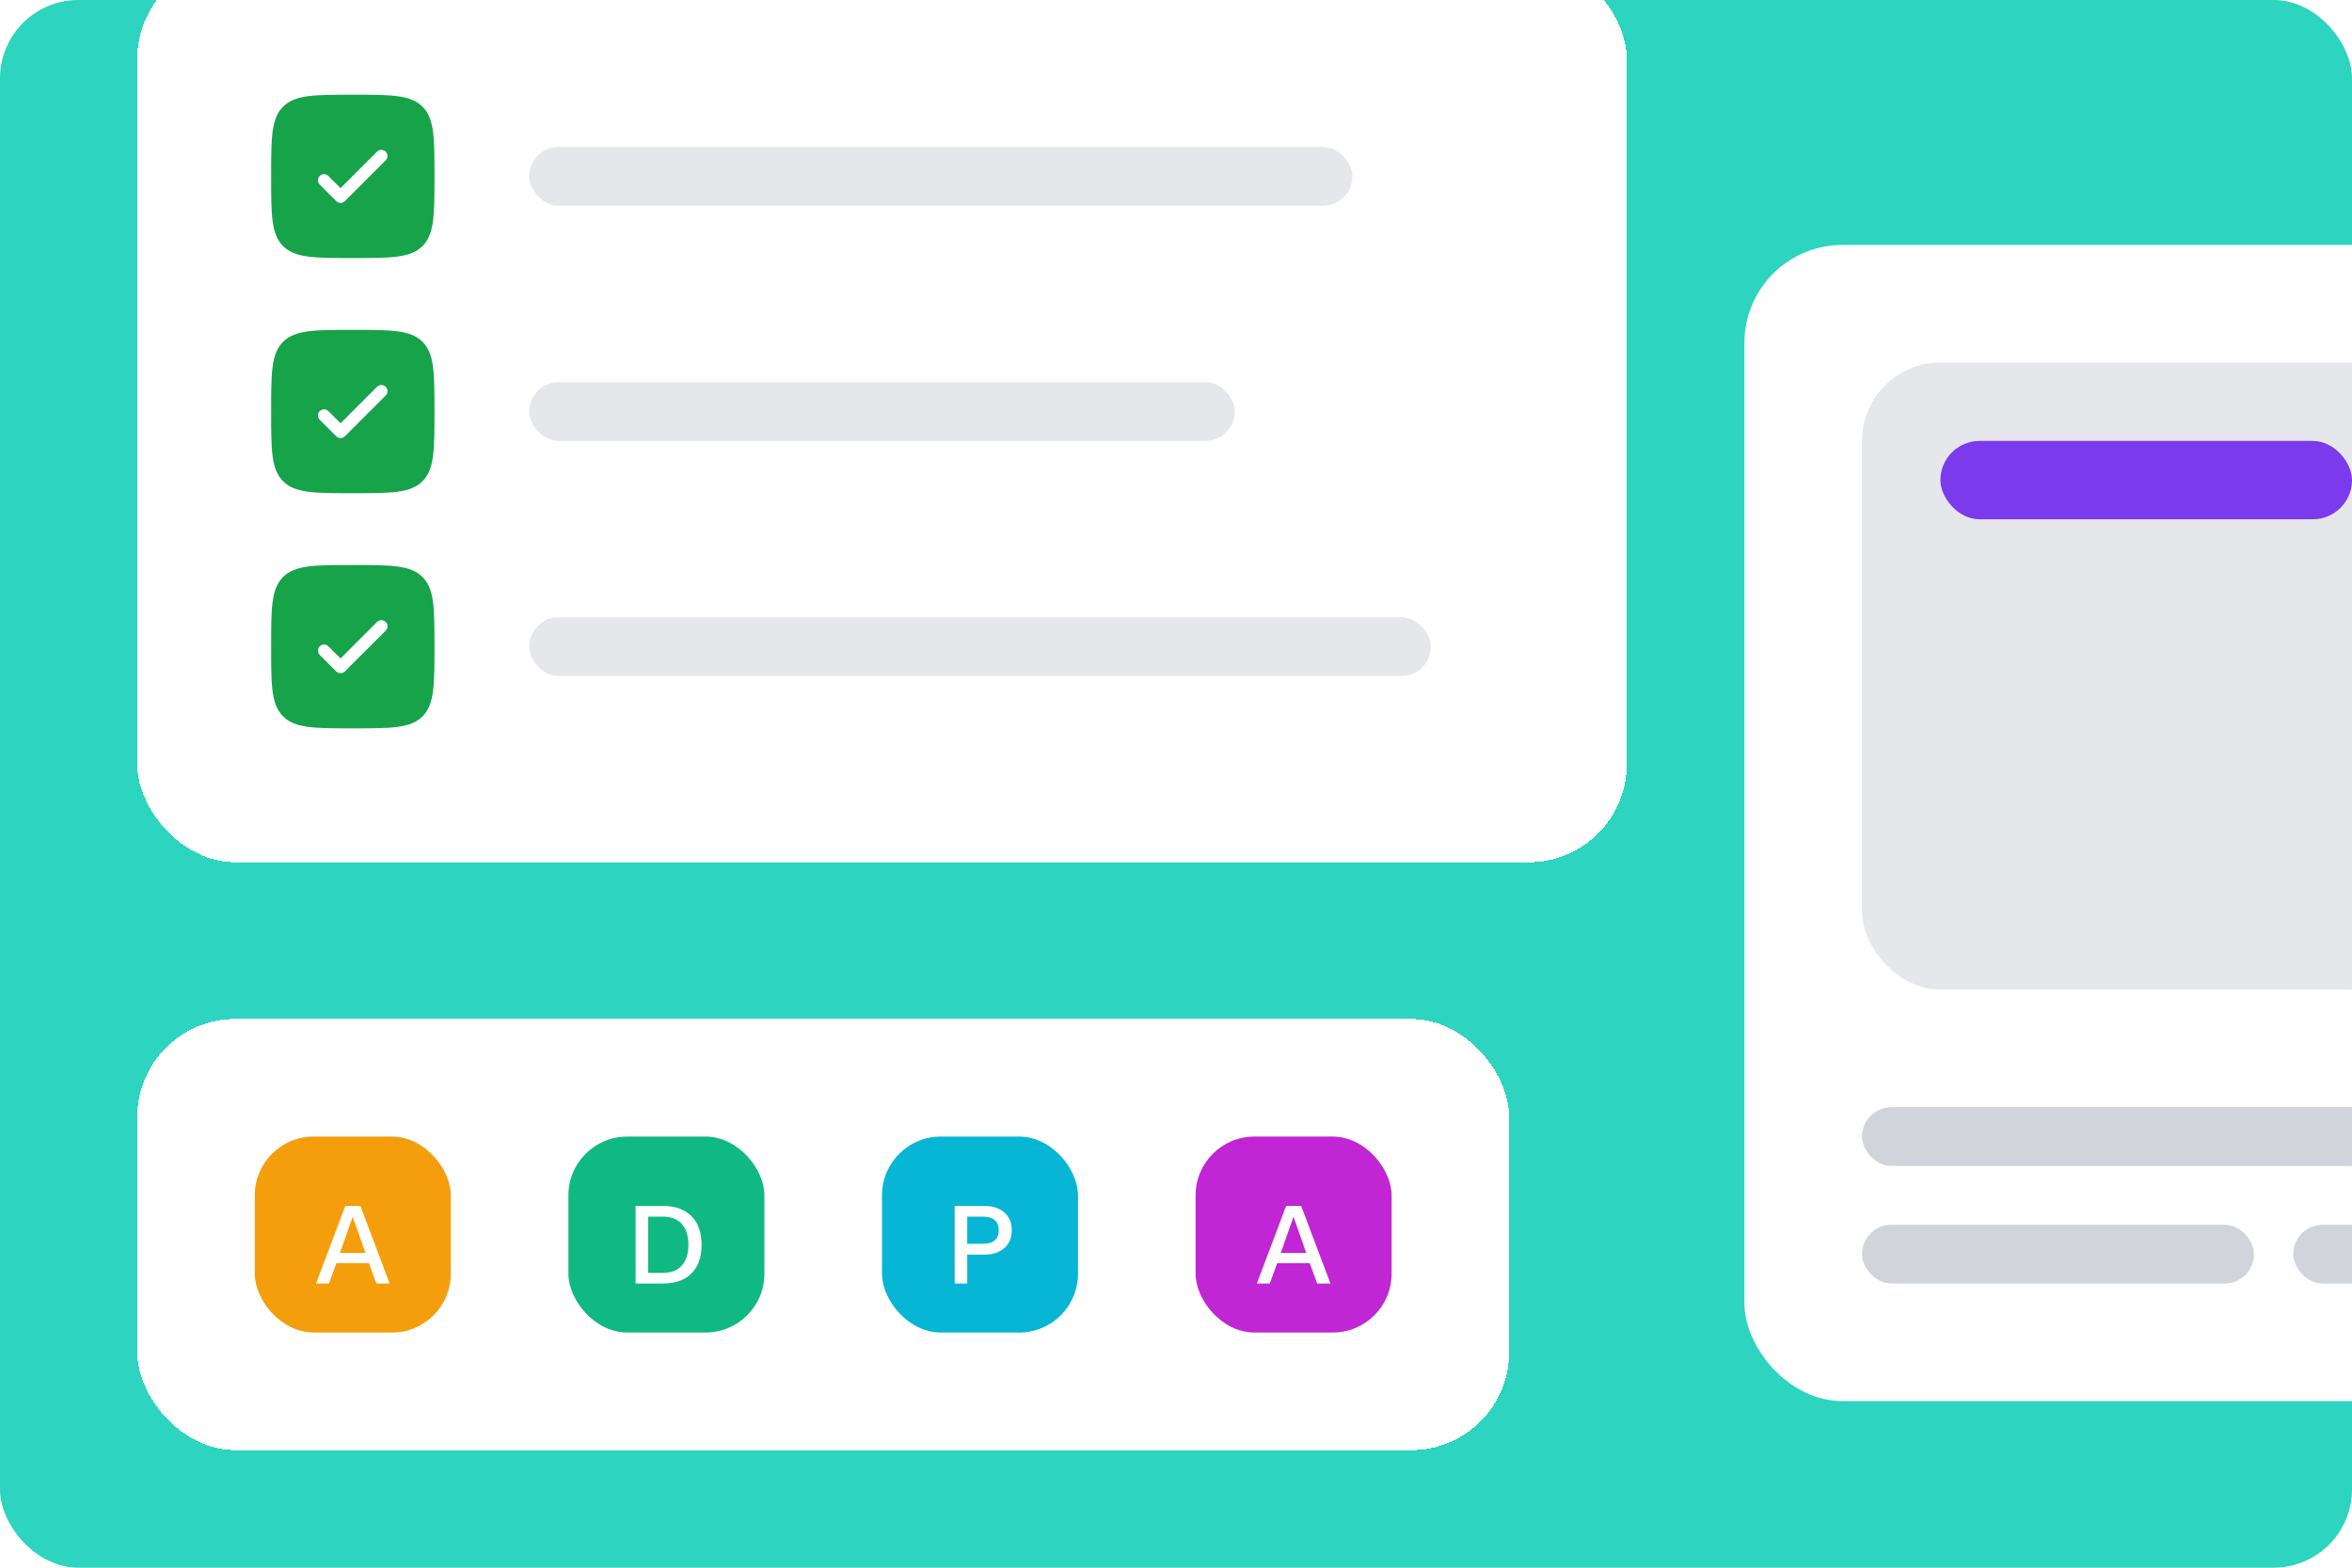 <svg width="240" height="160" viewBox="0 0 240 160" fill="none" xmlns="http://www.w3.org/2000/svg">
<g clip-path="url(#clip0_2042_806)">
<rect width="240" height="160" rx="8" fill="#2DD4BF"/>
<g filter="url(#filter0_d_2042_806)">
<rect x="18" y="100" width="140" height="44" rx="10" fill="white" shape-rendering="crispEdges"/>
<g clip-path="url(#clip1_2042_806)">
<rect x="30" y="112" width="20" height="20" rx="6" fill="#F59E0B"/>
<g filter="url(#filter1_d_2042_806)">
<path d="M43.762 126H42.406L41.65 123.924H38.326L37.57 126H36.25L39.238 118.08H40.774L43.762 126ZM38.686 122.88H41.29L39.994 119.184L38.686 122.88Z" fill="white"/>
</g>
</g>
<g clip-path="url(#clip2_2042_806)">
<rect x="62" y="112" width="20" height="20" rx="6" fill="#10B981"/>
<g filter="url(#filter2_d_2042_806)">
<path d="M71.654 118.08C72.894 118.08 73.858 118.424 74.546 119.112C75.242 119.792 75.59 120.768 75.59 122.04C75.59 123.312 75.242 124.292 74.546 124.98C73.858 125.66 72.894 126 71.654 126H68.858V118.08H71.654ZM71.654 124.908C72.494 124.908 73.134 124.66 73.574 124.164C74.022 123.66 74.246 122.952 74.246 122.04C74.246 121.128 74.022 120.424 73.574 119.928C73.134 119.424 72.494 119.172 71.654 119.172H70.142V124.908H71.654Z" fill="white"/>
</g>
</g>
<g clip-path="url(#clip3_2042_806)">
<rect x="94" y="112" width="20" height="20" rx="6" fill="#06B6D4"/>
<g filter="url(#filter3_d_2042_806)">
<path d="M104.462 118.08C105.03 118.08 105.518 118.18 105.926 118.38C106.342 118.58 106.666 118.864 106.898 119.232C107.13 119.6 107.246 120.044 107.246 120.564C107.246 121.076 107.13 121.52 106.898 121.896C106.666 122.264 106.342 122.548 105.926 122.748C105.518 122.948 105.03 123.048 104.462 123.048H102.698V126H101.414V118.08H104.462ZM104.258 121.944C104.826 121.944 105.242 121.828 105.506 121.596C105.778 121.356 105.914 121.012 105.914 120.564C105.914 120.108 105.778 119.764 105.506 119.532C105.242 119.292 104.826 119.172 104.258 119.172H102.698V121.944H104.258Z" fill="white"/>
</g>
</g>
<g clip-path="url(#clip4_2042_806)">
<rect x="126" y="112" width="20" height="20" rx="6" fill="#C026D3"/>
<g filter="url(#filter4_d_2042_806)">
<path d="M139.762 126H138.406L137.65 123.924H134.326L133.57 126H132.25L135.238 118.08H136.774L139.762 126ZM134.686 122.88H137.29L135.994 119.184L134.686 122.88Z" fill="white"/>
</g>
</g>
</g>
<g filter="url(#filter5_d_2042_806)">
<rect x="18" y="-8" width="152" height="92" rx="10" fill="white" shape-rendering="crispEdges"/>
<path fill-rule="evenodd" clip-rule="evenodd" d="M40 22.335C36.072 22.335 34.108 22.335 32.887 21.114C31.667 19.895 31.667 17.93 31.667 14.001C31.667 10.073 31.667 8.109 32.887 6.888C34.109 5.668 36.072 5.668 40 5.668C43.929 5.668 45.893 5.668 47.113 6.888C48.334 8.11 48.334 10.073 48.334 14.001C48.334 17.93 48.334 19.894 47.113 21.114C45.894 22.335 43.929 22.335 40 22.335ZM43.359 11.476C43.476 11.594 43.541 11.752 43.541 11.918C43.541 12.084 43.476 12.242 43.359 12.36L39.192 16.526C39.075 16.643 38.916 16.709 38.75 16.709C38.585 16.709 38.426 16.643 38.309 16.526L36.642 14.86C36.581 14.802 36.531 14.733 36.497 14.657C36.463 14.58 36.445 14.497 36.443 14.413C36.442 14.329 36.457 14.246 36.489 14.168C36.52 14.091 36.567 14.02 36.626 13.96C36.685 13.901 36.756 13.854 36.834 13.823C36.912 13.791 36.995 13.776 37.079 13.777C37.163 13.779 37.246 13.797 37.322 13.832C37.399 13.866 37.468 13.915 37.525 13.976L38.75 15.201L42.475 11.476C42.593 11.359 42.751 11.293 42.917 11.293C43.083 11.293 43.242 11.359 43.359 11.476Z" fill="#16A34A"/>
<rect x="58" y="11" width="84" height="6" rx="3" fill="#E5E7EB"/>
<path fill-rule="evenodd" clip-rule="evenodd" d="M40 46.335C36.072 46.335 34.108 46.335 32.887 45.114C31.667 43.895 31.667 41.93 31.667 38.001C31.667 34.073 31.667 32.109 32.887 30.888C34.109 29.668 36.072 29.668 40 29.668C43.929 29.668 45.893 29.668 47.113 30.888C48.334 32.11 48.334 34.073 48.334 38.001C48.334 41.93 48.334 43.894 47.113 45.114C45.894 46.335 43.929 46.335 40 46.335ZM43.359 35.476C43.476 35.593 43.541 35.752 43.541 35.918C43.541 36.084 43.476 36.242 43.359 36.36L39.192 40.526C39.075 40.643 38.916 40.709 38.75 40.709C38.585 40.709 38.426 40.643 38.309 40.526L36.642 38.86C36.581 38.802 36.531 38.733 36.497 38.657C36.463 38.58 36.445 38.497 36.443 38.413C36.442 38.33 36.457 38.246 36.489 38.168C36.52 38.09 36.567 38.02 36.626 37.96C36.685 37.901 36.756 37.854 36.834 37.823C36.912 37.791 36.995 37.776 37.079 37.778C37.163 37.779 37.246 37.797 37.322 37.831C37.399 37.866 37.468 37.915 37.525 37.976L38.75 39.201L42.475 35.476C42.593 35.359 42.751 35.294 42.917 35.294C43.083 35.294 43.242 35.359 43.359 35.476Z" fill="#16A34A"/>
<rect x="58" y="35" width="72" height="6" rx="3" fill="#E5E7EB"/>
<path fill-rule="evenodd" clip-rule="evenodd" d="M40 70.335C36.072 70.335 34.108 70.335 32.887 69.114C31.667 67.895 31.667 65.93 31.667 62.001C31.667 58.073 31.667 56.109 32.887 54.888C34.109 53.668 36.072 53.668 40 53.668C43.929 53.668 45.893 53.668 47.113 54.888C48.334 56.11 48.334 58.073 48.334 62.001C48.334 65.93 48.334 67.894 47.113 69.114C45.894 70.335 43.929 70.335 40 70.335ZM43.359 59.476C43.476 59.593 43.541 59.752 43.541 59.918C43.541 60.084 43.476 60.242 43.359 60.36L39.192 64.526C39.075 64.643 38.916 64.709 38.75 64.709C38.585 64.709 38.426 64.643 38.309 64.526L36.642 62.86C36.581 62.802 36.531 62.733 36.497 62.657C36.463 62.58 36.445 62.497 36.443 62.413C36.442 62.33 36.457 62.246 36.489 62.168C36.52 62.09 36.567 62.02 36.626 61.96C36.685 61.901 36.756 61.854 36.834 61.823C36.912 61.791 36.995 61.776 37.079 61.778C37.163 61.779 37.246 61.797 37.322 61.831C37.399 61.866 37.468 61.915 37.525 61.976L38.75 63.201L42.475 59.476C42.593 59.359 42.751 59.294 42.917 59.294C43.083 59.294 43.242 59.359 43.359 59.476Z" fill="#16A34A"/>
<rect x="58" y="59" width="92" height="6" rx="3" fill="#E5E7EB"/>
</g>
<g filter="url(#filter6_d_2042_806)">
<rect x="182" y="21" width="152" height="118" rx="10" fill="white"/>
<rect x="194" y="109" width="113" height="6" rx="3" fill="#D1D5DB"/>
<rect x="194" y="121" width="40" height="6" rx="3" fill="#D1D5DB"/>
<rect x="238" y="121" width="40" height="6" rx="3" fill="#D1D5DB"/>
<rect x="194" y="33" width="128" height="64" rx="8" fill="#E5E7EB"/>
<rect x="202" y="41" width="42" height="8" rx="4" fill="#7C3AED"/>
</g>
</g>
<defs>
<filter id="filter0_d_2042_806" x="14" y="100" width="144" height="48" filterUnits="userSpaceOnUse" color-interpolation-filters="sRGB">
<feFlood flood-opacity="0" result="BackgroundImageFix"/>
<feColorMatrix in="SourceAlpha" type="matrix" values="0 0 0 0 0 0 0 0 0 0 0 0 0 0 0 0 0 0 127 0" result="hardAlpha"/>
<feOffset dx="-4" dy="4"/>
<feComposite in2="hardAlpha" operator="out"/>
<feColorMatrix type="matrix" values="0 0 0 0 0 0 0 0 0 0 0 0 0 0 0 0 0 0 0.25 0"/>
<feBlend mode="normal" in2="BackgroundImageFix" result="effect1_dropShadow_2042_806"/>
<feBlend mode="normal" in="SourceGraphic" in2="effect1_dropShadow_2042_806" result="shape"/>
</filter>
<filter id="filter1_d_2042_806" x="35.25" y="118.08" width="9.512" height="9.92" filterUnits="userSpaceOnUse" color-interpolation-filters="sRGB">
<feFlood flood-opacity="0" result="BackgroundImageFix"/>
<feColorMatrix in="SourceAlpha" type="matrix" values="0 0 0 0 0 0 0 0 0 0 0 0 0 0 0 0 0 0 127 0" result="hardAlpha"/>
<feOffset dy="1"/>
<feGaussianBlur stdDeviation="0.5"/>
<feComposite in2="hardAlpha" operator="out"/>
<feColorMatrix type="matrix" values="0 0 0 0 0 0 0 0 0 0 0 0 0 0 0 0 0 0 0.07 0"/>
<feBlend mode="normal" in2="BackgroundImageFix" result="effect1_dropShadow_2042_806"/>
<feBlend mode="normal" in="SourceGraphic" in2="effect1_dropShadow_2042_806" result="shape"/>
</filter>
<filter id="filter2_d_2042_806" x="67.858" y="118.08" width="8.732" height="9.92" filterUnits="userSpaceOnUse" color-interpolation-filters="sRGB">
<feFlood flood-opacity="0" result="BackgroundImageFix"/>
<feColorMatrix in="SourceAlpha" type="matrix" values="0 0 0 0 0 0 0 0 0 0 0 0 0 0 0 0 0 0 127 0" result="hardAlpha"/>
<feOffset dy="1"/>
<feGaussianBlur stdDeviation="0.5"/>
<feComposite in2="hardAlpha" operator="out"/>
<feColorMatrix type="matrix" values="0 0 0 0 0 0 0 0 0 0 0 0 0 0 0 0 0 0 0.07 0"/>
<feBlend mode="normal" in2="BackgroundImageFix" result="effect1_dropShadow_2042_806"/>
<feBlend mode="normal" in="SourceGraphic" in2="effect1_dropShadow_2042_806" result="shape"/>
</filter>
<filter id="filter3_d_2042_806" x="100.414" y="118.08" width="7.832" height="9.92" filterUnits="userSpaceOnUse" color-interpolation-filters="sRGB">
<feFlood flood-opacity="0" result="BackgroundImageFix"/>
<feColorMatrix in="SourceAlpha" type="matrix" values="0 0 0 0 0 0 0 0 0 0 0 0 0 0 0 0 0 0 127 0" result="hardAlpha"/>
<feOffset dy="1"/>
<feGaussianBlur stdDeviation="0.5"/>
<feComposite in2="hardAlpha" operator="out"/>
<feColorMatrix type="matrix" values="0 0 0 0 0 0 0 0 0 0 0 0 0 0 0 0 0 0 0.07 0"/>
<feBlend mode="normal" in2="BackgroundImageFix" result="effect1_dropShadow_2042_806"/>
<feBlend mode="normal" in="SourceGraphic" in2="effect1_dropShadow_2042_806" result="shape"/>
</filter>
<filter id="filter4_d_2042_806" x="131.25" y="118.08" width="9.512" height="9.92" filterUnits="userSpaceOnUse" color-interpolation-filters="sRGB">
<feFlood flood-opacity="0" result="BackgroundImageFix"/>
<feColorMatrix in="SourceAlpha" type="matrix" values="0 0 0 0 0 0 0 0 0 0 0 0 0 0 0 0 0 0 127 0" result="hardAlpha"/>
<feOffset dy="1"/>
<feGaussianBlur stdDeviation="0.5"/>
<feComposite in2="hardAlpha" operator="out"/>
<feColorMatrix type="matrix" values="0 0 0 0 0 0 0 0 0 0 0 0 0 0 0 0 0 0 0.07 0"/>
<feBlend mode="normal" in2="BackgroundImageFix" result="effect1_dropShadow_2042_806"/>
<feBlend mode="normal" in="SourceGraphic" in2="effect1_dropShadow_2042_806" result="shape"/>
</filter>
<filter id="filter5_d_2042_806" x="14" y="-8" width="156" height="96" filterUnits="userSpaceOnUse" color-interpolation-filters="sRGB">
<feFlood flood-opacity="0" result="BackgroundImageFix"/>
<feColorMatrix in="SourceAlpha" type="matrix" values="0 0 0 0 0 0 0 0 0 0 0 0 0 0 0 0 0 0 127 0" result="hardAlpha"/>
<feOffset dx="-4" dy="4"/>
<feComposite in2="hardAlpha" operator="out"/>
<feColorMatrix type="matrix" values="0 0 0 0 0 0 0 0 0 0 0 0 0 0 0 0 0 0 0.25 0"/>
<feBlend mode="normal" in2="BackgroundImageFix" result="effect1_dropShadow_2042_806"/>
<feBlend mode="normal" in="SourceGraphic" in2="effect1_dropShadow_2042_806" result="shape"/>
</filter>
<filter id="filter6_d_2042_806" x="178" y="21" width="156" height="122" filterUnits="userSpaceOnUse" color-interpolation-filters="sRGB">
<feFlood flood-opacity="0" result="BackgroundImageFix"/>
<feColorMatrix in="SourceAlpha" type="matrix" values="0 0 0 0 0 0 0 0 0 0 0 0 0 0 0 0 0 0 127 0" result="hardAlpha"/>
<feOffset dx="-4" dy="4"/>
<feComposite in2="hardAlpha" operator="out"/>
<feColorMatrix type="matrix" values="0 0 0 0 0 0 0 0 0 0 0 0 0 0 0 0 0 0 0.25 0"/>
<feBlend mode="normal" in2="BackgroundImageFix" result="effect1_dropShadow_2042_806"/>
<feBlend mode="normal" in="SourceGraphic" in2="effect1_dropShadow_2042_806" result="shape"/>
</filter>
<clipPath id="clip0_2042_806">
<rect width="240" height="160" rx="8" fill="white"/>
</clipPath>
<clipPath id="clip1_2042_806">
<rect x="30" y="112" width="20" height="20" rx="6" fill="white"/>
</clipPath>
<clipPath id="clip2_2042_806">
<rect x="62" y="112" width="20" height="20" rx="6" fill="white"/>
</clipPath>
<clipPath id="clip3_2042_806">
<rect x="94" y="112" width="20" height="20" rx="6" fill="white"/>
</clipPath>
<clipPath id="clip4_2042_806">
<rect x="126" y="112" width="20" height="20" rx="6" fill="white"/>
</clipPath>
</defs>
</svg>

